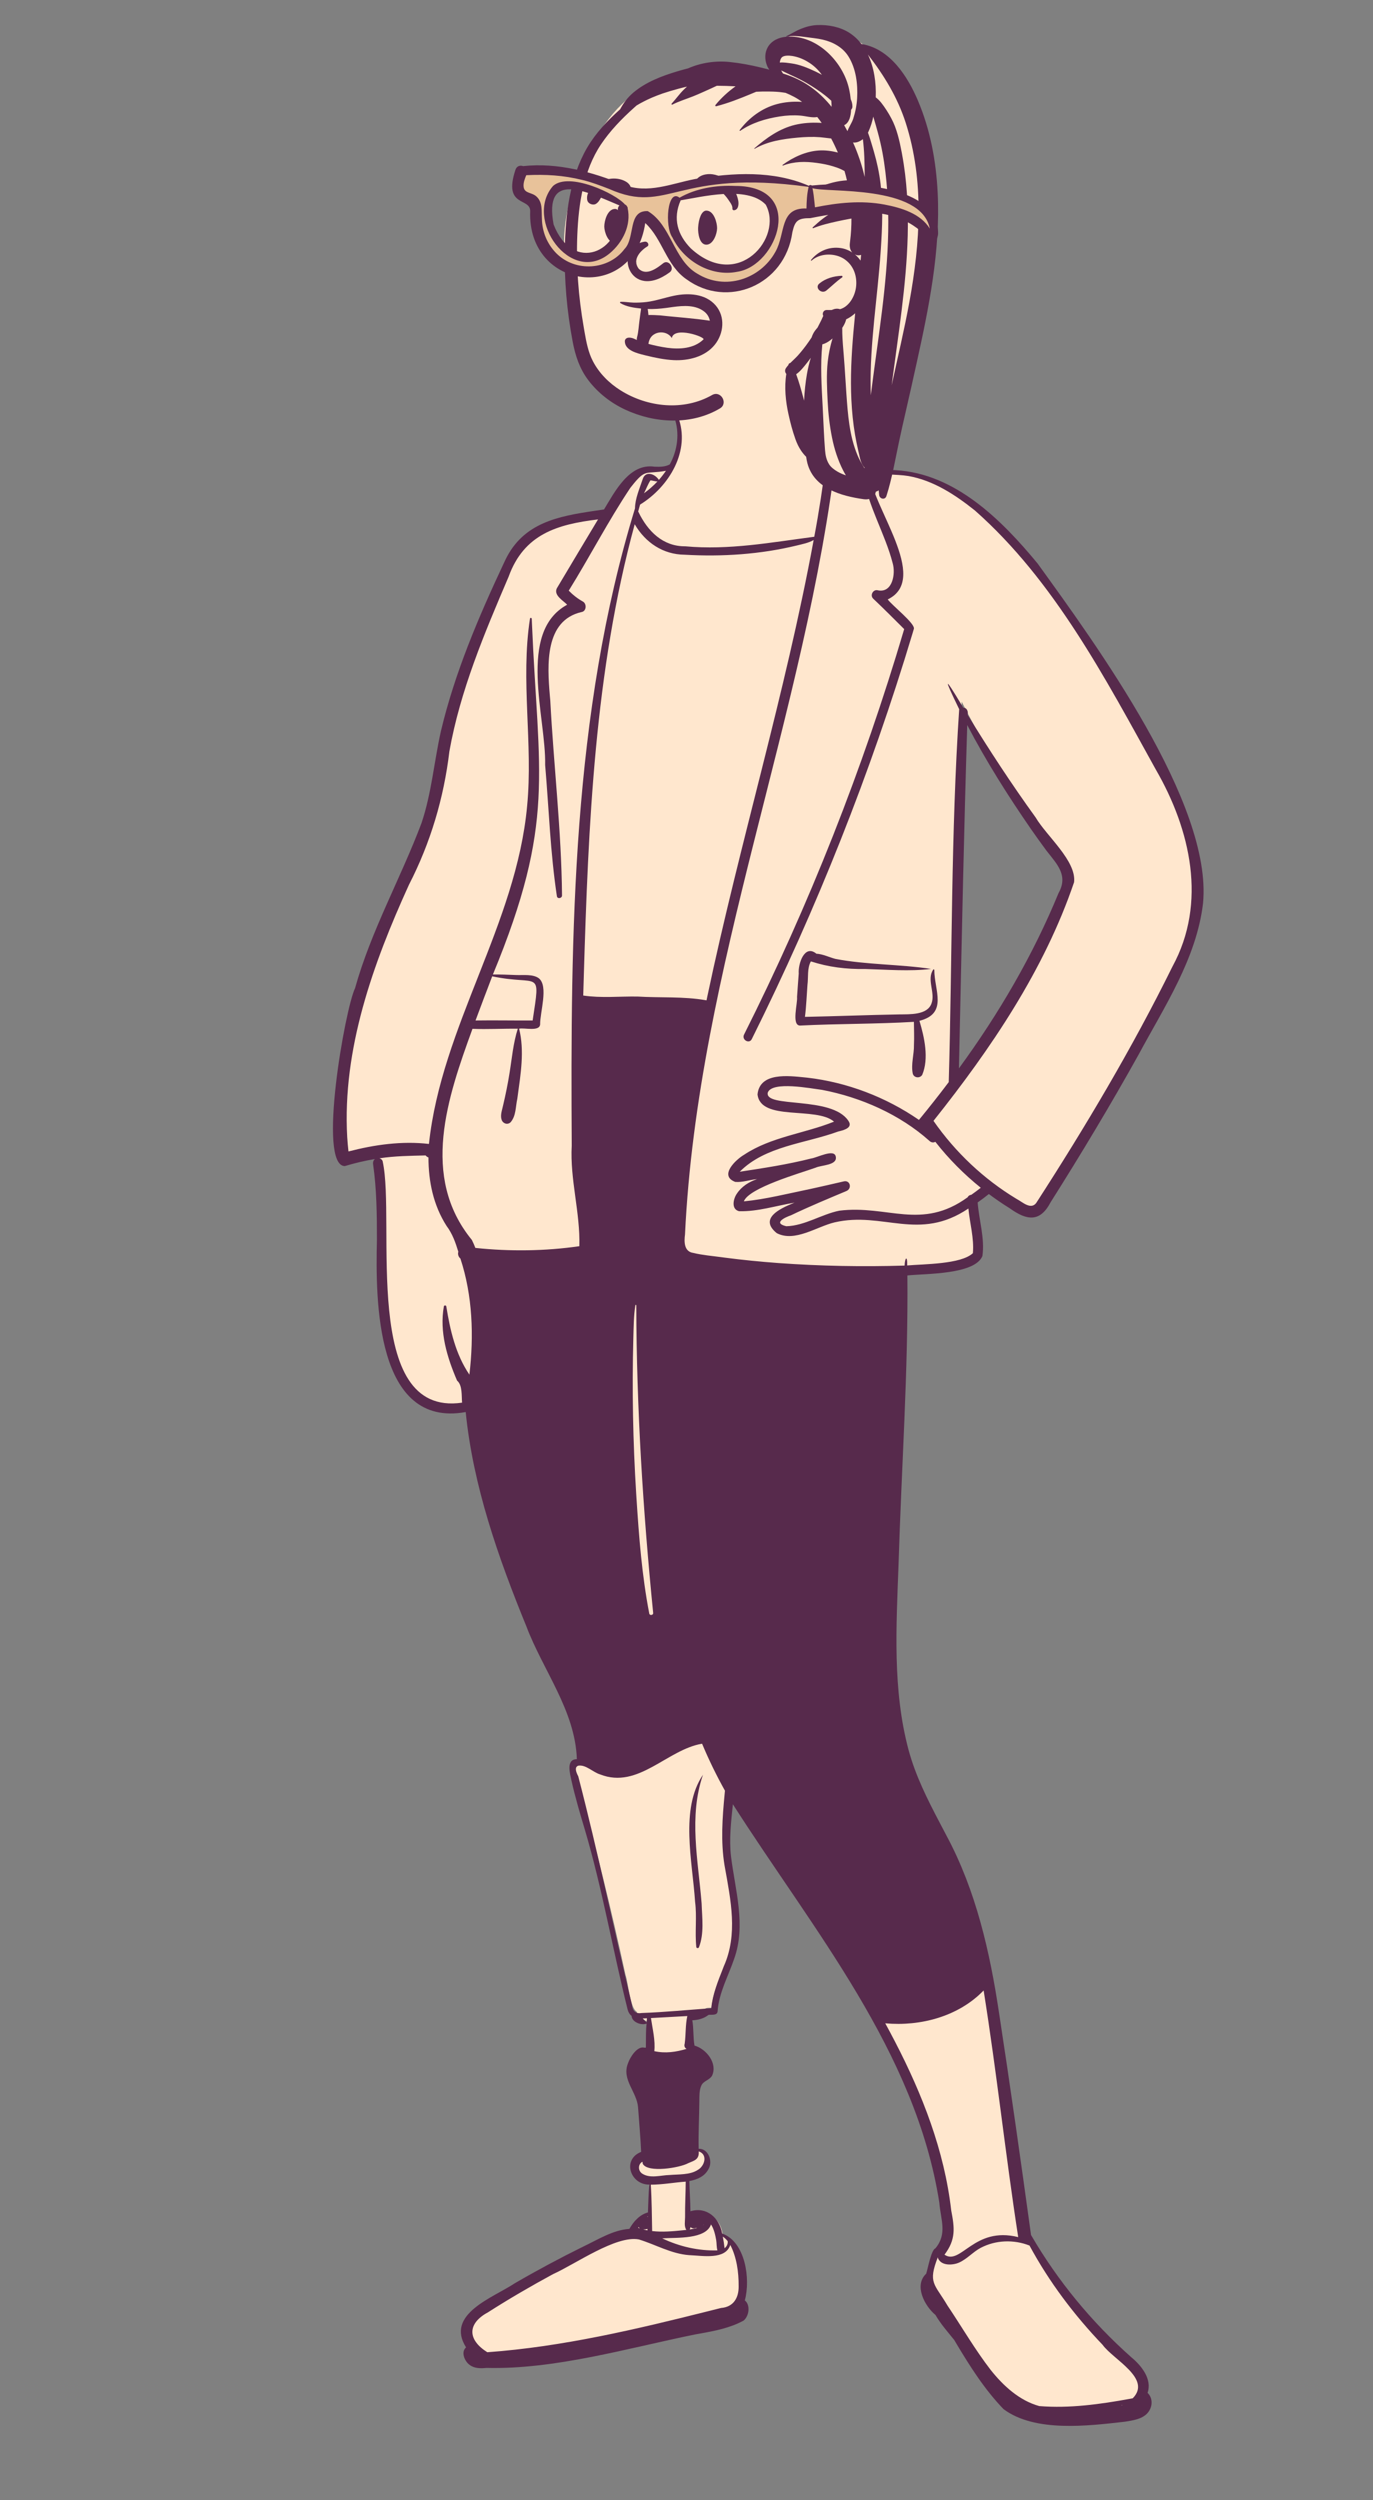 <svg xmlns="http://www.w3.org/2000/svg" xmlns:xlink="http://www.w3.org/1999/xlink" width="488" zoomAndPan="magnify" viewBox="0 0 366 666" height="888" preserveAspectRatio="xMidYMid meet" version="1.0"><rect x="0" y="0" width="366" height="666" fill="#808080" stroke="none"/><defs><clipPath id="b385b7ddb2"><path d="M 90 98.668 L 319 98.668 L 319 645 L 90 645 Z M 90 98.668 " clip-rule="nonzero"/></clipPath><clipPath id="5d7cda6128"><path d="M 150 6 L 250.074 6 L 250.074 133.289 L 150 133.289 Z M 150 6 " clip-rule="nonzero"/></clipPath><clipPath id="2d29c698c1"><path d="M 136.316 44 L 250.07 44 L 250.07 78 L 136.316 78 Z M 136.316 44 " clip-rule="nonzero"/></clipPath></defs><g clip-path="url(#b385b7ddb2)"><path fill="#ffe7ce" d="M 280.906 244.203 C 273.594 260.461 264.555 274.84 253.848 289.199 C 254.598 255.27 255.246 221.16 256.352 186.922 C 263.133 200.152 270.355 212.125 280 225.258 C 287.559 233.34 284.035 236.695 280.906 244.203 Z M 304.879 641.141 C 305.727 639.941 305.227 638.418 304.055 637.637 C 306.547 632.254 299.027 628.102 295.328 624.051 C 286.914 614.922 273.66 601.836 272.48 590.305 C 268.469 564.152 266.176 537.91 259.754 512.062 C 255.938 495.648 245.34 482.477 240.602 466.348 C 232.367 423.73 243.008 380.992 241.168 337.949 C 264.375 335.672 261.367 338.566 258.883 319.258 C 260.438 318.18 261.949 317.039 263.363 315.887 C 267.07 317.863 271.441 322.711 275.523 322.457 C 276.812 322.156 277.746 320.535 278.629 319.145 C 285.184 308.809 291.273 298.707 297.234 288.293 C 330.207 236.285 322.75 224.512 291.992 174.656 C 279.039 155.406 263.133 127.387 238.457 125.441 C 235.477 125.445 232.336 125.285 229.77 123.414 C 229.754 120.43 228.227 119.465 224.359 118.922 C 222.184 118.695 220.473 117.426 218.348 117.945 C 216.832 112.879 217.137 108.805 215.488 103.793 C 209.852 95.242 191.562 99.508 184.867 102.191 C 176.543 105.086 184.461 118.043 179.027 123.957 C 177.844 124.617 176.613 124.938 175.035 124.934 C 168.305 123.438 165.027 131.52 161.848 136.848 C 152.742 137.973 145.918 139.324 141.727 142.609 C 137.887 145.508 135.062 150.176 131.309 159.824 C 123.449 177.035 118.289 194.125 116.016 210.613 C 114.031 221.785 108.527 231.453 104.109 241.602 C 93.258 268.023 88.574 285.523 91.172 308.781 C 93.926 308.285 96.703 307.285 99.602 306.91 L 100.773 309.684 C 100.848 309.629 100.879 309.566 100.883 309.551 C 104.285 332.828 94.953 380.223 125.402 373.988 C 128.094 399.605 136.66 422.379 146.973 443.797 C 151.141 451.855 155.336 460.371 155.266 469.836 L 153.695 469.871 C 153.43 469.875 153.344 469.93 153.344 469.93 C 153.043 470.004 153.391 472.332 153.727 473.652 C 158.652 491.062 162.91 508.469 166.734 526.086 C 167.543 528.465 167.891 534.852 169.762 535.938 C 169.68 536.809 172.254 538.52 172.453 538.465 C 172.008 541.828 173.633 543.332 173.578 546.742 C 173.586 546.664 171.293 546.781 171.395 546.711 C 170.023 546.711 168.473 549.621 168.453 551.594 C 168.328 553.969 170.332 556.199 171.035 558.531 C 172.121 563.645 171.953 568.824 172.438 573.969 C 167.871 575.004 168.895 579.859 172.898 580.098 C 172.898 580.098 173.629 586.883 173.484 590.262 C 170.738 590.594 169.516 593.043 168.609 594.941 C 165.23 594.98 162.07 596.52 158.934 598.121 C 151.621 601.703 144.438 605.461 137.926 609.262 C 132.176 613.086 119.648 617.289 126.152 625.324 C 126.055 625.535 127.547 629.266 129.566 628.922 C 139.512 629.891 177.332 621.676 186.078 619.852 C 189.051 619.145 202.043 617.453 196.648 613.066 C 198.66 607.445 198.746 596.785 192.68 595.484 C 192.094 590.207 187.648 588.355 183.219 590.305 C 183.246 586.508 183.012 583.223 182.969 579.422 C 185.102 579.141 187.465 578.352 188.082 576.73 C 188.664 575.84 188.438 572.801 186.242 572.777 C 186.18 572.773 184.594 572.848 184.527 572.844 C 184.781 566.699 184.246 561.484 185.168 555.328 C 185.66 553.281 187.273 552.949 188.332 551.898 C 189.32 548.84 186.273 546.367 183.664 545.855 C 183 542.746 184.402 539.449 183.664 536.402 C 185.363 536.344 186.691 536.258 187.797 535.223 C 188.277 534.754 189.062 534.895 189.672 534.855 C 190.266 528.434 194.27 522.953 195.156 516.777 C 196.406 509.469 194.051 501.84 193.203 494.391 C 192.52 488.195 193.609 481.855 194.156 475.77 C 216.574 511.562 246.852 546.051 252.27 589.621 C 252.848 592.973 253.195 596.727 250.105 600.012 L 249.973 600.051 C 249.188 601.625 248.691 604.637 248.129 606.266 C 245.207 608.574 247.891 613.004 249.996 615 C 250.637 615.727 251.184 616.574 251.766 617.34 C 262.785 630.5 264.031 645.375 285.18 644.371 C 290.379 644.043 302.547 644.211 304.879 641.141 Z M 304.879 641.141 " fill-opacity="1" fill-rule="evenodd"/></g><path fill="#572a4c" d="M 216.359 106.125 C 214.574 104.906 217.117 115.426 217.121 116.43 L 217.168 116.648 C 217.609 118.793 218.395 121.281 220.199 122.652 C 219.367 129.461 218.332 136.25 217.059 142.988 C 205.695 144.469 194.254 146.609 182.699 145.531 C 176.668 145.582 172.66 141.492 170.195 136.395 L 170.121 136.242 L 170.629 134.418 C 178.355 129.672 184.215 120.055 180.73 110.977 C 180.504 110.387 179.562 110.625 179.77 111.242 C 181.23 115.34 180.617 119.957 178.539 123.719 C 177.242 124.41 175.859 124.363 174.469 124.32 C 167.762 123.34 163.906 130.957 161.02 135.707 L 158.492 136.082 C 148.824 137.52 139.5 139.219 134.723 149.133 L 134.285 150.062 C 127.531 164.449 121.219 179.25 117.539 194.75 C 115.707 202.91 115.047 211.32 112.355 219.281 C 106.777 234.059 98.914 247.945 94.648 263.242 C 92.004 268.648 84.57 310.496 91.902 310.633 C 94.543 309.844 97.234 309.203 99.953 308.746 C 99.535 309.066 99.383 309.609 99.461 310.168 C 100.41 316.828 100.48 323.574 100.477 330.289 C 100.09 346.414 100.145 380.492 124.145 376.156 C 126.109 395.871 132.828 414.945 140.297 433.199 C 144.734 444.965 153.344 455.695 153.773 468.621 C 150.801 468.664 151.953 472.449 152.32 474.273 C 153.32 478.742 154.621 483.141 155.938 487.52 C 160.578 503.238 163.348 519.48 167.32 535.375 C 167.535 536.141 167.898 536.664 168.359 537.012 C 168.438 538.668 170.934 539.617 172.348 539.066 C 172.148 541.066 172.203 543.094 172.176 545.102 L 172.168 545.477 L 171.738 545.473 C 169.852 544.988 167.949 548.039 167.418 549.605 C 165.629 553.988 169.777 557.203 170.086 561.375 C 170.363 565.34 170.738 569.27 170.91 573.242 C 165.742 575.262 168.027 582.023 173.09 581.953 C 172.855 584.422 172.824 586.902 172.719 589.375 C 170.516 589.949 168.863 591.809 167.781 593.746 C 163.332 594.051 159.266 596.684 155.301 598.551 C 149.168 601.578 143.133 604.812 137.215 608.246 C 131.453 612.086 118.633 616.441 124.238 625.32 C 122.828 626.535 123.812 628.918 125.098 629.914 L 125.141 629.949 C 126.418 630.949 128.109 630.949 129.68 630.785 C 147.922 631.242 167.145 625.574 185.285 621.871 L 186.652 621.629 C 190.625 620.918 194.688 620.121 198.219 618.18 C 199.711 616.965 200.074 614 198.547 612.801 C 200.113 607.133 198.703 597.18 192.504 594.988 C 191.77 590.785 188.371 587.77 184.051 589.051 C 184.031 586.359 183.812 583.699 183.762 581.008 C 185.906 580.605 187.883 579.773 188.914 577.734 C 190.051 575.707 188.82 572.305 186.238 572.414 C 186.148 568.223 186.387 564.102 186.422 559.914 L 186.426 559.66 C 186.438 558.305 186.383 556.812 186.957 555.566 C 187.547 554.281 189.117 554.152 189.816 552.938 C 191.344 549.66 188.285 545.809 185.133 544.926 C 184.738 542.73 184.941 540.406 184.547 538.188 C 186.223 538.09 187.656 537.699 188.871 536.746 C 189.711 536.617 191.195 536.992 191.293 535.785 C 191.633 530.852 194.121 526.461 195.688 521.859 C 198.922 512.91 195.984 503.566 194.863 494.516 C 194.332 489.902 194.891 485.266 195.363 480.637 C 216.699 514.078 244.07 546.414 250.395 586.754 C 250.746 591.293 252.598 595.031 249.344 598.949 C 248.25 599.266 247.316 604.398 246.895 605.691 C 243.562 608.781 246.469 614.289 249.367 616.68 C 250.758 619.078 252.617 621.18 254.355 623.328 L 254.914 624.27 C 258.598 630.434 262.527 636.613 267.523 641.777 C 275.918 648.008 290.004 646.234 299.891 645.113 L 300.77 644.973 C 302.828 644.629 305.109 644.125 306.293 642.289 C 307.324 640.699 307.188 638.637 305.906 637.441 C 307.176 633.781 304.281 630.184 301.562 627.938 C 291.012 618.578 281.918 607.574 274.84 595.375 C 272.125 575.652 269.336 555.93 266.32 536.25 C 263.883 519.965 260.172 503.664 252.34 489.051 L 250.418 485.398 C 247.172 479.211 244.059 473.035 242.207 466.211 C 237.895 450.137 238.926 433.309 239.523 416.852 C 240.293 391.164 242.121 365.473 241.883 339.766 C 246.715 339.258 259.816 339.57 261.879 334.602 C 262.555 329.867 260.969 325.051 260.613 320.32 C 261.633 319.602 262.629 318.855 263.598 318.078 C 265.395 319.422 267.25 320.688 269.152 321.867 C 273.711 325.148 277.234 325.676 280.055 320.277 C 288.215 307.371 296.09 294.273 303.52 280.93 C 310.406 268.129 318.949 255.352 320.695 240.613 C 323.238 214.09 292.141 171.637 276.57 150.082 C 267.004 138.5 254.625 126.16 238.816 125.254 L 238.336 125.23 C 236.215 125.125 233.133 125.355 231.367 123.922 C 231.031 119.133 226.121 119.156 222.473 118.363 C 221.715 117.789 220.566 117.652 219.602 117.699 C 218.289 113.934 217.992 109.77 216.359 106.125 Z M 261.438 598.793 C 265.445 596.707 270.223 596.539 274.434 598.191 C 279.66 607.879 286.348 616.723 293.945 624.664 C 296.723 628.539 307.141 633.648 301.945 638.883 L 301.242 639.012 C 293.262 640.465 285.16 641.609 277.031 640.953 C 271.719 639.484 267.434 635.543 264.055 631.289 C 259.859 625.844 256.395 619.859 252.559 614.156 C 249.113 608.316 247.297 608.238 250 601.297 C 250.004 601.434 250.035 601.57 250.105 601.711 C 251.059 603.637 253.988 603.457 255.641 602.734 C 257.793 601.785 259.359 599.891 261.438 598.793 Z M 299.277 640.68 L 299.156 640.734 L 299.031 640.789 L 298.852 640.793 Z M 147.43 605.801 C 153.371 603.141 164.254 595.391 170.324 596.57 C 174.805 597.941 178.938 600.395 183.715 600.75 L 183.918 600.758 C 187.328 600.902 193.391 602.043 194.672 598.027 C 196.367 601.273 196.926 605.289 196.898 608.961 C 196.969 612.086 195.539 614.562 192.219 614.816 L 189.141 615.59 C 169.652 620.484 149.984 625.16 129.898 626.609 C 124.629 623.312 124.5 618.98 130.09 615.973 C 135.734 612.363 141.543 608.996 147.43 605.801 Z M 262.207 530.238 C 265.699 552.098 268.043 574.078 271.422 595.945 C 259.625 592.992 256.16 603.578 251.77 600.625 C 254.84 596.578 254.473 593.531 253.562 588.82 C 251.762 572.961 245.859 557.871 238.539 543.789 C 237.707 542.18 236.852 540.582 235.984 538.988 C 245.395 539.848 255.52 537.16 262.207 530.238 Z M 189.535 592.566 C 190.34 593.82 190.664 595.332 190.922 596.785 C 191.055 597.535 190.98 598.641 191.246 599.48 C 186.184 599.633 181.094 598.453 176.531 596.277 L 176.754 596.262 C 180.473 596.035 188.156 596.559 189.535 592.566 Z M 192.68 595.801 C 193.172 596.148 193.598 596.555 193.969 597.008 C 194.09 597.703 193.73 598.465 193.145 598.902 C 193.027 597.879 192.883 596.816 192.68 595.801 Z M 182.793 581.164 C 182.777 584.332 182.586 587.445 182.621 590.605 C 182.625 591.703 182.301 593.086 182.969 594.02 L 181.906 594.133 C 179.234 594.41 176.512 594.641 173.844 594.336 C 173.758 590.223 173.754 586.086 173.484 581.977 C 176.773 581.953 179.555 581.402 182.793 581.164 Z M 172.598 593.762 C 172.602 593.891 172.605 594.023 172.598 594.148 C 172.215 594.078 171.832 593.988 171.457 593.891 C 171.766 593.859 172.082 593.91 172.387 593.805 C 172.457 593.793 172.531 593.785 172.598 593.762 Z M 184.09 593.27 C 184.43 593.652 185.086 593.723 185.5 593.469 C 185.586 593.484 185.672 593.496 185.758 593.5 C 185.781 593.5 185.809 593.5 185.832 593.5 L 185.547 593.574 C 184.941 593.723 184.477 593.816 183.859 593.906 C 183.965 593.707 184.039 593.496 184.09 593.27 Z M 170.242 593.254 C 170.32 593.398 170.426 593.52 170.555 593.621 L 170.258 593.52 C 170.207 593.5 170.16 593.484 170.109 593.465 C 170.148 593.395 170.195 593.324 170.242 593.254 Z M 187.691 592.387 C 187.633 592.516 187.508 592.715 187.367 592.824 C 187.492 592.691 187.605 592.547 187.691 592.387 Z M 172.68 590.352 C 172.68 590.426 172.676 590.5 172.672 590.578 C 172.633 590.535 172.582 590.496 172.527 590.469 C 172.578 590.43 172.633 590.391 172.68 590.352 Z M 186.254 573.109 C 188.734 573.914 187.867 577.031 185.988 578.055 C 183.945 579.402 180.859 579.191 178.516 579.395 C 176.113 579.445 173.336 580.422 171.176 579.02 C 170.047 578.258 170.039 576.531 171.23 575.867 C 171.254 575.918 171.277 575.969 171.301 576.023 C 171.285 576.145 171.297 576.281 171.352 576.441 C 172.711 578.895 181.254 577.477 183.422 576.262 L 183.59 576.191 C 185.055 575.566 186.43 575.277 186.254 573.109 Z M 183.219 537.055 C 182.68 539.465 182.859 541.977 182.52 544.395 C 182.305 545.094 182.578 545.559 183.016 545.801 C 180.195 546.641 177.355 547.062 174.418 546.406 C 174.734 543.578 173.934 540.43 173.527 537.586 Z M 172.453 537.648 C 172.406 538.008 172.414 538.402 172.371 538.777 C 172.367 538.77 172.359 538.758 172.355 538.754 L 172.34 538.742 C 171.988 538.434 171.664 538.039 171.324 537.695 C 171.699 537.691 172.078 537.668 172.453 537.648 Z M 187.152 464.508 C 188.949 468.793 190.977 472.961 193.25 477.02 L 193.16 477.98 C 192.559 484.266 192.105 490.555 193.125 496.828 L 193.219 497.363 C 194.789 506.152 196.75 515.305 192.938 523.812 L 192.766 524.258 C 191.402 527.75 189.969 531.215 189.602 534.965 C 183.41 535.41 177.195 536.027 170.996 536.246 C 169.391 536.52 168.613 535.602 168.469 534.094 C 163.633 513.801 159.387 493.371 154.145 473.18 L 154.09 473.078 C 153.523 471.988 153.098 470.738 154.152 470.359 C 156.145 470.008 158.098 472.141 159.988 472.688 C 170.145 476.695 177.836 466.047 187.152 464.508 Z M 187.395 472.773 C 181.227 481.906 184.582 495.777 185.289 506.625 C 185.812 510.621 185.199 514.711 185.617 518.688 C 185.676 518.996 186.164 519.055 186.301 518.773 C 187.754 515.113 187.156 510.906 187.031 507.055 C 186.121 495.664 183.555 483.906 187.395 472.773 Z M 169.367 347.691 C 169.391 347.543 169.598 347.598 169.613 347.727 C 169.68 375.121 171.398 402.434 174.117 429.691 C 174.156 430.281 173.188 430.422 173.074 429.832 C 171.117 419.711 170.328 409.395 169.668 399.113 L 169.594 397.949 C 168.73 384.141 168.457 370.293 168.828 356.461 C 168.91 353.559 168.922 350.57 169.367 347.691 Z M 113.449 307.793 C 113.688 308.078 113.949 308.246 114.215 308.332 C 114.215 314.734 115.504 321.035 119.043 326.578 C 120.594 328.637 121.43 331.008 122.176 333.449 C 121.961 334.113 122.23 334.875 122.73 335.258 C 126 345.207 126.336 355.855 125.129 366.191 C 121.453 360.793 119.992 354.348 118.965 347.996 C 118.91 347.676 118.383 347.68 118.324 347.996 C 117.105 354.789 119.172 361.57 121.84 367.777 C 123.324 369.031 123.008 371.875 123.176 373.652 C 96.074 377.602 105.5 325.504 102.027 309.457 C 101.965 309.016 101.59 308.695 101.164 308.559 C 105.23 307.941 109.348 307.891 113.449 307.793 Z M 223.109 119.512 L 223.578 119.629 C 228.523 120.863 229.832 120.895 230.148 126.715 C 231.379 134.926 235.922 142.098 237.965 150.039 C 238.781 152.848 237.922 158.016 234.043 157.262 C 232.789 156.875 231.812 158.566 232.762 159.469 C 235.566 162.121 238.289 164.863 241.031 167.586 C 230.031 204.758 215.738 240.969 198.336 275.609 C 197.645 276.98 199.715 278.191 200.398 276.816 C 217.707 242.062 232.094 205.867 243.266 168.684 L 243.602 167.555 C 244.094 166.188 237.789 161.281 236.641 159.68 C 248.141 154.137 232.125 134.715 231.656 125.383 C 234.988 126.688 238.68 126.242 242.156 126.809 C 248.836 127.977 254.699 131.848 259.914 136.016 C 281.082 154.734 294.613 180.648 308.145 205.074 C 317.363 221.016 321.805 240.496 312.555 257.449 C 301.824 279.184 289.371 300.133 276.215 320.473 C 274.766 322.355 272.543 320.191 271.02 319.398 C 262.27 314.133 254.676 306.969 248.84 298.586 C 264.145 279.375 278.387 258.379 286.32 235 C 286.957 229.312 278.992 222.727 276.086 217.785 C 269.672 208.922 263.676 199.758 257.953 190.438 C 258.133 189.516 257.754 188.508 256.777 188.531 L 256.211 187.586 C 251.84 180.312 251.352 180.031 255.691 188.93 C 253.492 221.762 253.855 255.223 252.906 288.262 C 250.328 291.676 247.68 295.031 244.965 298.332 C 236.168 292.262 225.816 288.301 215.184 287.078 L 214.641 287.023 C 210.141 286.562 202.531 285.602 201.934 291.531 C 202.734 298.793 217.543 294.672 222.332 298.793 C 214.523 301.941 205.57 302.832 198.398 307.586 C 196.098 308.926 191.59 313.211 195.996 314.848 C 197.918 315.016 199.902 314.262 201.824 314.102 C 199.66 314.828 197.672 316.066 196.406 318.004 C 195.496 319.332 194.832 322.086 197.008 322.656 C 201.973 322.789 206.918 321.18 211.809 320.367 L 211.375 320.543 C 207.809 322.008 202.27 324.629 207.07 328.504 C 211.879 330.992 217.695 326.754 222.484 325.625 C 235.387 322.625 244.918 330.852 258.145 321.938 C 258.516 325.863 259.703 329.902 259.336 333.836 C 256.156 336.812 246.258 336.715 241.828 337.105 L 241.832 336.957 C 241.898 334.543 241.254 334.789 241.133 337.137 C 229.922 337.48 218.684 337.27 207.496 336.465 C 202.695 336.109 197.902 335.633 193.129 335.012 L 192.234 334.891 C 189.781 334.562 187.215 334.348 184.809 333.762 C 182.344 333.43 182.34 330.797 182.602 328.863 C 185.984 257.379 214.988 190.16 223.109 119.512 Z M 177.52 125.414 C 176.949 126.262 176.32 127.07 175.637 127.836 C 174.582 126.207 172.023 125.285 171.297 127.715 C 170.477 130.215 169.305 132.781 169.27 135.43 C 152.508 190.18 152.082 248.398 152.406 305.188 C 151.906 314.195 154.695 323.012 154.438 331.973 C 145.254 333.293 135.938 333.406 126.715 332.43 C 126.445 331.711 126.137 331.004 125.789 330.312 C 111.984 313.457 119.301 292.332 125.949 274.07 C 129.969 274.238 134.012 273.988 138.031 274.035 C 136.789 277.887 136.469 281.965 135.809 285.949 C 135.359 288.789 134.785 291.605 134.121 294.406 L 133.945 295.148 C 133.695 296.18 133.367 297.293 133.727 298.316 C 134.082 299.328 135.309 299.734 136.117 298.949 C 137.582 297.277 137.426 294.789 137.898 292.711 L 137.988 292.059 C 138.793 286.113 139.852 279.93 138.379 274.035 C 139.824 273.719 143.777 274.867 143.984 272.918 C 143.922 269.707 146.25 262.738 143.66 260.621 C 142.117 259.441 139.465 259.816 137.656 259.742 C 135.57 259.656 133.48 259.578 131.395 259.594 C 148.168 218.988 143.504 206.484 141.801 166.07 L 141.75 164.836 C 141.754 164.574 141.328 164.508 141.281 164.773 C 138.715 181.328 142.133 198.09 140.516 214.695 C 137.637 246.246 117.684 273.336 114.344 304.734 C 107.148 303.902 99.871 304.926 92.895 306.738 C 92.746 305.461 92.633 304.18 92.555 302.898 C 91.234 279.465 99.441 256.699 109.02 235.68 C 114.758 224.52 118.309 212.613 119.793 200.16 C 122.676 183.941 129.148 168.664 135.594 153.598 C 139.672 142.332 148.488 139.676 159.418 138.367 C 155.73 144.488 152.066 150.625 148.41 156.762 C 147.594 158.617 150.094 159.949 151.188 161.09 C 137.762 168.43 145.598 191.074 145.32 203.773 C 146.32 215.43 146.695 227.168 148.453 238.746 C 148.582 239.551 149.809 239.316 149.82 238.562 C 149.66 221.207 147.594 203.922 146.688 186.594 L 146.574 185.332 C 145.867 177.129 145.18 165.297 155.023 163.043 C 156.352 162.828 156.453 160.848 155.387 160.254 C 153.969 159.461 152.723 158.492 151.609 157.344 C 157.227 148.305 162.125 138.789 168.035 129.949 L 168.285 129.637 C 172.23 124.633 171.953 126.441 177.52 125.414 Z M 204.652 291.094 C 205.746 287.891 216.277 289.977 219.094 290.324 C 229.473 292.289 239.914 296.891 247.816 303.973 C 248.305 304.41 248.883 304.402 249.336 304.168 C 252.879 308.695 256.961 312.801 261.445 316.41 C 260.625 317.055 259.781 317.684 258.914 318.285 C 258.5 318.328 258.125 318.543 257.957 318.93 C 245.625 327.883 236.547 320.898 223.734 322.516 C 218.949 323.48 214.547 326.527 209.617 326.656 C 205.996 325.828 209.184 324.316 210.875 323.73 C 215.719 321.41 220.684 319.355 225.637 317.273 C 227.172 316.625 226.645 314.301 224.93 314.707 C 221.922 315.414 218.91 316.094 215.895 316.754 C 210.094 317.941 204.152 319.461 198.289 320.035 C 199.594 316.41 213.422 312.488 217.438 311.051 C 218.957 310.328 223.289 310.469 222.793 308.105 C 222.395 305.918 217.785 308.426 216.25 308.605 C 209.977 310.195 203.578 311.168 197.188 312.137 C 204.051 305.238 214.691 304.641 223.457 301.414 L 223.746 301.348 C 225.281 300.98 227.336 300.305 226.164 298.59 L 226.125 298.531 C 221.617 291.879 203.902 295.25 204.652 291.094 Z M 217.621 254.059 C 214.43 251.422 212.711 256.828 212.918 259.336 C 212.766 261.418 212.602 263.5 212.469 265.582 C 212.668 267.211 210.934 273.148 213.25 273.199 C 223.379 272.691 233.492 272.812 243.621 272.207 C 243.637 274.254 243.734 276.297 243.633 278.348 C 243.688 280.91 242.797 283.473 243.316 286.004 C 243.633 287.168 245.215 287.324 245.832 286.332 C 247.684 281.969 246.41 276.344 245.098 271.934 C 252.754 269.984 249.062 263.812 249.062 258.418 C 249.074 258.277 248.934 258.203 248.816 258.23 C 246.918 260.883 249.391 264.426 248.309 267.312 C 247.188 270.469 242.434 270.176 239.746 270.23 L 239.664 270.23 C 231.301 270.375 222.941 270.723 214.574 270.883 C 214.934 268.062 215.031 265.172 215.246 262.352 C 215.516 260.324 215.125 257.922 216.156 256.105 C 220.805 257.617 225.648 258.223 230.539 258.129 C 236.367 258.285 242.496 258.812 248.195 258.113 C 240.023 256.852 231 257.035 222.672 255.434 C 221.02 255.004 219.328 254.133 217.621 254.059 Z M 257.836 193.148 C 262.875 202.781 268.668 211.949 274.84 220.875 C 276.164 222.781 277.52 224.664 278.898 226.531 L 279.156 226.859 C 281.91 230.363 284.773 233.273 282.168 237.926 C 275.344 254.527 266.207 270.121 255.625 284.594 L 255.805 276.277 C 256.406 248.566 256.973 220.852 257.836 193.148 Z M 131.207 260.082 C 143.859 262.742 144.102 257.762 141.988 271.844 C 136.914 271.879 131.84 271.762 126.762 271.844 C 128.215 267.914 129.719 263.996 131.207 260.082 Z M 169.195 139.656 C 172.047 144.57 176.789 147.723 182.496 147.77 C 192.516 148.344 202.664 147.684 212.426 145.309 C 213.859 144.945 215.574 144.637 216.898 143.852 C 209.371 184.711 197.188 224.52 188.617 265.148 L 188.336 266.488 L 188.102 266.441 C 182.27 265.406 175.922 265.836 169.926 265.469 C 165.113 265.398 160.25 265.914 155.473 265.199 L 155.621 260.148 C 156.824 219.727 158.508 178.824 169.195 139.656 Z M 173.379 127.977 C 173.91 127.969 174.723 128.285 175.262 128.246 C 174.16 129.426 172.941 130.488 171.66 131.41 C 172.246 130.312 172.707 128.992 173.379 127.977 Z M 173.379 127.977 " fill-opacity="1" fill-rule="evenodd"/><path fill="#ffe7ce" d="M 150.676 69.828 C 149.324 60.051 152.215 50.617 155.965 41.684 C 156.168 41.141 156.496 40.668 156.914 40.332 C 167.492 19.02 183.031 17.09 204.707 18.555 C 205.348 18.543 205.387 18.555 205.875 18.336 C 205.953 9.676 215.844 5.09 223.371 7.945 C 256.746 23.457 246.25 67.121 239.609 95.629 C 237.238 106.664 234.871 117.699 232.5 128.734 C 232.418 129.105 232.25 129.422 232.027 129.691 C 232.371 129.82 232.719 129.945 233.055 130.059 C 233.828 130.32 233.52 131.473 232.719 131.285 C 231.93 131.102 231.172 130.859 230.422 130.59 C 229.254 130.844 228.273 130.082 227.355 129.473 C 216.609 125.223 212.098 111.254 209.34 100.965 C 198.133 108.875 180.227 114.797 167.414 107.684 C 155.406 100.453 151.082 85.371 151.934 72.059 C 151.059 71.656 150.703 70.777 150.684 69.859 L 150.676 69.859 C 150.676 69.848 150.676 69.84 150.676 69.828 Z M 150.676 69.828 " fill-opacity="1" fill-rule="evenodd"/><g clip-path="url(#5d7cda6128)"><path fill="#572a4c" d="M 226.449 8.762 C 223.973 7.156 220.789 6.559 217.871 6.676 C 216.316 6.738 214.859 7.125 213.426 7.711 C 212.094 8.25 210.922 9.027 209.629 9.617 C 209.547 9.652 209.609 9.766 209.684 9.75 C 211.215 9.441 213.016 9.625 214.574 9.848 L 214.727 9.871 C 216.258 10.094 217.812 10.207 219.32 10.559 C 222.094 11.207 224.676 12.621 226.199 15.082 C 228.188 18.293 228.699 22.449 228.484 26.156 C 228.379 28.027 228.008 29.875 227.434 31.66 C 227.086 32.734 226.285 33.812 225.91 34.938 C 225.625 34.406 225.332 33.879 225.023 33.355 C 226.414 32.703 226.805 30.883 226.875 29.238 C 227.09 29.031 227.227 28.734 227.234 28.457 C 227.246 27.719 227.07 27.051 226.777 26.438 C 226.605 24.703 226.25 22.977 225.633 21.352 C 223.215 14.973 216.84 9.227 209.609 9.793 C 207.621 9.949 205.688 10.793 204.66 12.586 C 203.836 14.027 203.828 15.766 204.398 17.297 C 204.566 17.754 204.789 18.164 205.047 18.539 C 204.266 18.34 203.48 18.148 202.699 17.961 C 199.988 17.309 197.266 16.797 194.488 16.512 C 190.711 16.125 186.852 16.711 183.391 18.219 C 182.438 18.461 181.492 18.727 180.555 19.004 C 176.418 20.238 172.176 21.848 168.836 24.664 C 167.301 25.957 166.199 27.465 165.309 29.117 C 161.965 32.098 158.77 35.477 156.512 39.344 C 151.863 47.305 150.75 57.156 150.559 66.211 C 150.383 74.527 151.117 82.93 152.676 91.102 C 153.383 94.812 154.527 98.258 156.84 101.301 C 159.418 104.688 162.852 107.355 166.711 109.145 C 174.562 112.789 184.277 113.32 191.91 108.805 C 194.207 107.445 192.141 103.906 189.82 105.23 C 182.285 109.527 172.672 108.547 165.422 103.988 C 162.359 102.062 159.719 99.43 158.043 96.207 C 156.82 93.852 156.293 91.148 155.84 88.52 L 155.598 87.113 C 154.191 79.027 153.559 70.734 153.895 62.531 C 154.23 54.348 155.531 45.484 160.164 38.527 C 162.609 34.859 165.727 31.645 169 28.715 C 169.23 28.508 169.461 28.301 169.691 28.098 C 170.973 27.328 172.301 26.656 173.605 26.086 L 173.883 25.965 C 174.633 25.645 175.684 25.23 176.656 24.898 C 178.051 24.43 179.465 24.008 180.887 23.629 C 181.629 23.43 182.379 23.25 183.129 23.074 C 182.867 23.316 182.605 23.559 182.352 23.805 C 181.141 24.98 180.184 26.379 179.035 27.613 C 178.906 27.75 179.066 27.953 179.234 27.867 C 180.977 26.973 182.914 26.395 184.734 25.668 C 186.457 24.984 188.133 24.195 189.824 23.438 C 190.246 23.246 190.668 23.043 191.09 22.844 C 192.754 22.859 194.418 22.898 196.078 22.996 C 194.07 24.422 192.238 26.113 190.719 27.965 C 190.594 28.117 190.707 28.359 190.918 28.305 C 194.098 27.492 197.121 26.297 200.141 25.043 L 201.586 24.441 C 202.648 24.387 203.711 24.363 204.777 24.379 L 205.293 24.387 C 206.41 24.406 207.523 24.453 208.633 24.621 C 208.895 24.66 209.152 24.699 209.41 24.734 C 210.969 25.371 212.465 26.137 213.816 27.148 L 213.465 27.125 C 211.332 27.004 209.156 27.188 207.09 27.738 C 203.078 28.809 199.652 31.387 197.16 34.676 C 197.086 34.773 197.23 34.91 197.328 34.844 C 200.465 32.695 204.102 31.613 207.824 31.027 C 209.625 30.742 211.48 30.645 213.301 30.789 C 214.805 30.906 216.363 31.434 217.859 31.176 C 218.266 31.688 218.66 32.211 219.035 32.746 C 218.84 32.73 218.641 32.719 218.438 32.711 C 216.289 32.609 214.098 32.75 211.996 33.242 C 207.801 34.234 204.297 36.75 201.09 39.516 C 201.027 39.57 201.109 39.668 201.18 39.629 C 204.656 37.621 208.695 37.023 212.637 36.66 C 214.621 36.477 216.625 36.395 218.613 36.555 C 219.523 36.625 220.426 36.777 221.336 36.867 C 221.406 36.875 221.484 36.879 221.559 36.883 C 222.219 38.125 222.816 39.387 223.352 40.645 C 221.711 40.207 219.938 39.973 218.242 40.09 C 214.793 40.32 211.379 41.898 208.625 43.922 C 208.539 43.984 208.59 44.152 208.707 44.109 C 211.699 42.977 214.668 42.969 217.793 43.406 C 219.258 43.609 220.707 43.887 222.121 44.324 C 222.832 44.543 223.535 44.781 224.211 45.094 C 224.52 45.238 224.816 45.402 225.121 45.562 C 225.359 46.379 225.578 47.207 225.77 48.039 C 220.664 48.328 215.852 50.738 211.664 53.504 C 211.562 53.57 211.625 53.758 211.754 53.711 C 214.25 52.77 216.973 52.332 219.621 52.078 C 221.941 51.855 224.215 51.977 226.52 52.043 C 226.645 52.918 226.742 53.797 226.816 54.676 C 226.445 54.781 226.082 54.891 225.734 54.996 C 224.582 55.344 223.434 55.809 222.363 56.348 C 220.184 57.441 218.414 58.922 216.641 60.57 C 216.547 60.656 216.645 60.844 216.77 60.793 C 218.832 59.957 221.086 59.422 223.258 58.949 C 224.379 58.707 225.504 58.48 226.637 58.273 C 226.746 58.254 226.855 58.238 226.969 58.219 C 226.98 60.227 226.863 62.234 226.613 64.227 L 226.566 64.598 C 226.43 65.605 226.543 66.582 227.207 67.277 C 226.285 66.664 225.23 66.238 224.059 66.074 C 220.98 65.645 218.125 66.879 216.188 69.258 C 216.098 69.371 216.234 69.516 216.348 69.418 C 218.227 67.742 221.129 67.449 223.465 68.234 C 225.629 68.965 227.254 70.707 227.906 72.887 C 228.598 75.203 228.281 77.762 227.02 79.828 C 226.391 80.855 225.48 81.777 224.344 82.227 C 224.203 82.285 224.059 82.332 223.914 82.371 C 223.227 82.121 222.488 82.234 221.781 82.551 L 221.691 82.594 C 221.242 82.594 220.793 82.578 220.355 82.582 C 219.508 82.59 219.102 83.492 219.457 84.16 C 219.254 84.531 219.105 84.945 218.93 85.309 C 218.609 85.961 218.273 86.613 217.938 87.258 C 217.461 87.805 217.004 88.371 216.695 89.031 C 216.566 89.301 216.449 89.598 216.355 89.891 C 216.09 90.289 215.82 90.684 215.547 91.078 C 214.652 92.355 213.715 93.562 212.672 94.719 C 212.047 95.414 211.324 96.035 210.664 96.703 C 210.461 96.727 210.266 96.863 210.203 97.062 L 210.148 97.25 C 209.934 97.492 209.73 97.738 209.547 98.004 C 209.137 98.59 209.25 99.184 209.609 99.613 C 209.039 103.156 209.426 106.93 210.188 110.367 C 210.68 112.59 211.254 114.809 212.023 116.953 C 212.414 118.043 212.891 119.09 213.543 120.047 C 213.902 120.57 214.371 121.18 214.898 121.68 C 214.977 122.262 215.082 122.836 215.23 123.402 C 216.988 130.094 224.195 132.129 230.23 132.984 C 231.395 133.148 232.547 132.867 233.18 131.781 C 233.328 131.531 233.426 131.262 233.48 130.984 C 233.742 130.914 233.996 130.793 234.223 130.613 C 234.258 131.035 234.305 131.453 234.359 131.879 C 234.496 132.941 235.934 133.262 236.293 132.141 C 237.809 127.41 238.633 122.418 239.676 117.555 C 240.711 112.703 241.871 107.875 242.945 103.031 L 244.301 96.914 C 247.617 81.941 250.719 66.777 249.957 51.375 C 249.543 42.969 248 34.586 244.699 26.816 C 241.949 20.344 237.305 13.074 229.809 11.75 C 229.758 11.742 229.711 11.746 229.668 11.758 C 228.777 10.602 227.715 9.582 226.449 8.762 Z M 221.926 90.156 C 221.32 92.164 220.887 94.219 220.652 96.316 C 220.262 99.816 220.457 103.398 220.625 106.906 C 220.781 110.125 221.152 113.375 221.785 116.539 C 222.391 119.578 223.344 122.555 224.754 125.32 C 224.984 125.766 225.23 126.203 225.488 126.629 C 224.707 126.367 224 126.066 223.266 125.645 C 222.34 125.117 221.496 124.434 221.031 123.715 C 220.289 122.559 220.039 121.277 219.93 119.902 C 219.652 116.363 219.523 112.812 219.344 109.27 L 219.305 108.496 C 219.016 102.961 218.637 97.281 219.203 91.734 C 219.996 91.527 220.711 91.117 221.375 90.605 C 221.555 90.461 221.738 90.312 221.926 90.156 Z M 227.965 83.449 C 227.797 85.133 227.637 86.82 227.492 88.504 C 226.98 94.492 226.664 100.508 226.953 106.516 C 227.105 109.645 227.41 112.781 227.938 115.867 C 228.176 117.258 228.461 118.652 228.781 120.027 L 228.891 120.484 C 229.215 121.848 229.426 123.555 230.469 124.547 L 230.461 124.75 C 229.727 123.641 229.051 122.391 228.566 121.23 C 226.406 116.047 226.012 110.41 225.621 104.887 C 225.379 101.48 225.203 98.074 224.922 94.672 L 224.789 93.035 C 224.633 91.129 224.5 89.238 224.516 87.336 C 224.934 86.715 225.27 86.062 225.48 85.395 C 225.516 85.285 225.539 85.18 225.555 85.07 C 226.434 84.652 227.262 84.082 227.965 83.449 Z M 216.137 95.301 C 215.703 96.746 215.352 98.211 215.098 99.68 C 214.695 102.016 214.453 104.371 214.348 106.73 L 214.125 105.895 C 213.57 103.809 212.977 101.723 212.238 99.695 C 213.402 98.883 214.375 97.605 215.219 96.535 C 215.535 96.137 215.844 95.723 216.137 95.301 Z M 232.793 31.07 C 233.242 32.512 233.633 33.973 234.035 35.426 C 234.984 38.844 235.602 42.355 236.027 45.871 C 237.734 59.914 236.312 74.016 234.457 87.965 C 233.688 93.746 232.848 99.516 232.133 105.305 C 232.113 104.734 232.098 104.168 232.086 103.602 C 231.867 91.316 233.934 79.207 234.762 66.984 L 234.812 66.242 C 235.188 60.527 235.418 54.707 234.738 49.012 C 234.391 46.082 233.773 43.215 232.953 40.383 L 232.465 38.723 C 232.137 37.602 231.785 36.453 231.371 35.34 C 231.426 35.234 231.48 35.129 231.527 35.02 C 232.102 33.754 232.504 32.426 232.793 31.07 Z M 231.355 14.516 C 235.645 20.051 239.246 25.93 241.426 32.688 C 246.414 48.16 245.301 64.707 242.41 80.477 C 241.047 87.906 239.293 95.25 237.691 102.633 C 239.406 89.379 241.617 76.156 241.969 62.777 C 242.16 55.477 241.781 48.141 240.438 40.953 L 240.359 40.527 C 239.781 37.492 239.066 34.273 237.605 31.543 C 236.812 30.059 235.938 28.676 234.898 27.352 C 234.457 26.793 233.965 26.344 233.445 25.934 C 233.598 22.121 233.02 17.984 231.355 14.516 Z M 224.352 73.469 C 222.219 73.555 220.086 74.148 218.402 75.539 C 217.086 76.621 218.965 78.457 220.27 77.402 C 221.688 76.254 222.957 74.953 224.473 73.91 C 224.652 73.785 224.602 73.461 224.352 73.469 Z M 227.895 67.781 C 228.371 68.027 228.84 68.074 229.379 67.945 C 229.398 67.938 229.418 67.934 229.438 67.926 L 229.547 67.891 C 229.5 68.402 229.449 68.91 229.398 69.418 C 228.965 68.809 228.465 68.254 227.895 67.781 Z M 230.02 37.059 C 230.207 38.641 230.332 40.227 230.398 41.812 C 230.461 43.363 230.488 44.914 230.496 46.469 L 230.496 47.133 L 230.492 47.121 C 229.762 43.988 228.723 40.906 227.395 37.957 C 227.625 37.996 227.855 37.988 228.082 37.961 C 228.605 37.898 229.105 37.668 229.555 37.395 C 229.719 37.297 229.871 37.184 230.02 37.059 Z M 208.242 18.762 C 209.152 19.172 210.035 19.648 210.949 20.051 C 212.766 20.852 214.543 21.777 216.223 22.836 C 217.926 23.902 219.562 25.027 221.07 26.359 C 221.246 26.516 221.422 26.672 221.598 26.828 C 221.633 27.176 221.656 27.52 221.668 27.867 C 221.676 28.055 221.676 28.25 221.672 28.453 C 218.828 24.93 215.391 22.152 211.031 20.402 C 210.273 20.102 209.508 19.832 208.73 19.582 C 208.547 19.324 208.383 19.055 208.242 18.762 Z M 208.32 15.383 C 208.828 14.707 210.285 14.766 211.207 14.914 C 212.691 15.156 214 15.676 215.273 16.43 C 216.781 17.316 218.078 18.52 219.094 19.938 C 218.594 19.656 218.086 19.391 217.566 19.141 L 217.207 18.973 C 215.238 18.051 213.105 17.172 210.949 16.887 C 209.953 16.754 208.879 16.562 207.871 16.668 C 207.922 16.18 208.066 15.719 208.32 15.383 Z M 208.32 15.383 " fill-opacity="1" fill-rule="evenodd"/></g><path fill="#572a4c" d="M 190.785 81.371 C 188.062 78.203 183.473 77.984 179.672 78.777 C 177.23 79.285 174.855 80.129 172.375 80.445 C 171.219 80.59 170.051 80.633 168.883 80.613 C 167.738 80.594 166.59 80.359 165.449 80.402 C 165.273 80.41 165.207 80.641 165.359 80.734 C 166.926 81.695 169.035 82.004 170.883 82.191 C 170.879 82.328 170.871 82.465 170.852 82.578 C 170.801 82.879 170.754 83.18 170.719 83.48 C 170.633 84.168 170.539 84.852 170.445 85.535 C 170.262 86.883 170.203 88.273 169.879 89.594 L 169.82 89.816 C 169.746 90.094 169.73 90.344 169.754 90.57 L 169.68 90.535 L 169.441 90.422 L 169.285 90.348 C 168.719 90.082 168.176 89.891 167.508 89.957 C 167 90.004 166.57 90.352 166.566 90.895 C 166.555 93.332 169.84 94.117 171.719 94.582 L 172.273 94.719 C 174.664 95.301 177.105 95.812 179.566 95.938 C 183.516 96.133 187.953 95.043 190.535 91.84 C 192.945 88.852 193.387 84.391 190.785 81.371 Z M 172.855 91.613 C 173.273 87.941 177.781 87.742 179.078 90.07 C 179.656 86.824 188.172 89.789 187.508 90.434 C 184.98 92.879 181.152 93.098 177.859 92.645 C 176.18 92.414 174.504 92.043 172.855 91.613 Z M 177.863 81.992 L 178.996 81.832 L 179.445 81.77 C 182.254 81.391 185.418 81.199 187.727 83 C 188.57 83.656 189.047 84.516 189.223 85.438 C 187.035 85.113 184.84 84.867 182.641 84.66 L 182.039 84.605 C 180.66 84.48 179.285 84.352 177.91 84.215 L 176.93 84.113 L 175.953 84.012 C 175.609 83.977 173.289 83.859 172.855 83.938 C 172.809 83.547 172.746 82.699 172.648 82.316 C 174.297 82.371 175.938 82.25 177.574 82.031 Z M 172.645 65.59 C 170.961 66.609 168.402 68.992 170.211 71.523 C 172.336 73.758 175.402 71.195 176.91 70.039 C 178.312 69.141 179.883 71.449 178.586 72.496 C 167.676 80.574 163.25 65.855 171.793 64.387 C 172.734 64.227 173.082 65.273 172.645 65.59 Z M 169.637 69.891 L 169.555 69.848 L 169.527 69.832 C 169.48 69.801 169.512 69.805 169.617 69.84 L 169.699 69.871 L 169.699 69.926 C 169.68 69.914 169.656 69.906 169.637 69.891 Z M 191.156 60.816 L 191.156 60.766 C 191.156 59.348 190.328 56.105 188.285 56.105 C 187.008 56.105 186.234 58.312 186.102 60.586 L 186.094 60.68 C 186.035 62.09 186.422 65.18 188.285 65.18 C 190.164 65.18 191.137 62.254 191.156 60.816 Z M 161.082 60.371 L 161.082 60.32 C 161.082 58.902 161.91 55.66 163.953 55.66 C 165.195 55.66 165.965 57.758 166.125 59.969 L 166.137 60.141 C 166.219 61.504 165.855 64.734 163.953 64.734 C 162.07 64.734 161.102 61.809 161.082 60.371 Z M 189.992 46.434 C 188.324 46.18 186.117 46.66 185.34 48.355 C 184.992 49.109 185.402 49.945 186.277 49.988 C 188.387 50.09 190.277 49.617 192.129 50.992 C 192.926 51.582 193.598 52.398 194.16 53.215 L 194.371 53.523 L 194.547 53.781 C 194.93 54.344 195.293 54.953 195.234 55.629 C 195.219 55.828 195.422 56.02 195.617 56.012 C 196.832 55.961 196.961 54.441 196.805 53.527 C 196.508 51.832 195.684 50.238 194.547 48.957 C 193.352 47.609 191.773 46.703 189.992 46.434 Z M 167.027 48.492 C 165.879 47.75 164.41 47.469 163.062 47.578 C 160.406 47.789 155.953 50.047 156.539 53.289 C 156.719 54.293 158.109 54.82 158.93 54.266 C 159.812 53.668 160.027 52.738 160.68 51.961 C 161.203 51.336 161.867 50.887 162.578 50.504 C 163.277 50.125 164.09 49.895 164.883 49.812 L 165.016 49.797 C 165.492 49.758 167.91 49.77 167.555 50.672 C 167.484 50.848 167.746 50.988 167.867 50.852 C 168.609 50.035 167.77 48.969 167.027 48.492 Z M 167.027 48.492 " fill-opacity="1" fill-rule="evenodd"/><path fill="#e8c29a" d="M 145.562 67.629 C 148.078 70.773 157.93 74.262 163.172 70.473 C 168.414 66.688 170.484 64.047 171.188 59.312 C 171.262 58.809 172.172 58.473 172.559 58.832 C 174.719 60.836 176.117 63.395 177.504 65.957 C 179.066 68.844 180.605 71.754 183.445 73.707 C 188.473 76.406 197.574 76.789 200.262 75.598 C 205.41 73.32 209.484 68.449 210.41 61.746 C 210.41 61.746 211.352 58.77 212.176 58.145 C 212.961 57.551 217.277 57.023 217.75 56.934 C 226.273 55.355 237.055 54.344 244.648 59.91 C 245.676 60.531 249.195 62.863 249.246 62.289 C 249.281 60.043 246.734 54.957 240.941 52.535 C 233.781 49.543 223.133 49.367 216.965 50.027 C 216.652 50.062 215.598 49.801 215.523 49.77 C 206.176 45.723 195.422 46.797 185.426 48.5 C 183.992 48.777 171.164 51.953 166.062 50.027 C 157.625 46.586 148.633 44.09 139.523 45.07 C 139.445 45.078 138.297 52.059 139.191 52.535 C 139.906 52.914 141.117 53.887 141.547 54.418 C 141.934 54.895 142.176 55.484 142.156 56.301 C 141.98 61.035 143.332 64.844 145.562 67.629 Z M 180.246 63.406 C 179.176 61.859 178.84 58.383 179.289 55.848 C 179.516 54.562 179.953 53.539 180.508 53.031 C 180.875 52.695 181.293 52.535 181.75 52.559 C 182 52.57 182.273 52.641 182.559 52.797 C 186.449 50.691 191.164 49.934 195.629 50.152 C 199.188 50.152 201.727 50.992 203.445 52.297 C 205.516 53.871 206.449 56.133 206.504 58.582 C 206.566 61.492 205.371 64.672 203.41 67.191 C 201.535 69.602 198.969 71.387 196.184 71.801 C 193.023 72.426 189.805 71.82 187.004 70.336 C 184.133 68.812 181.703 66.367 180.246 63.406 Z M 149.059 65.047 C 147.258 62.918 146.059 60.145 145.875 57.398 C 145.711 54.898 146.379 52.426 148.227 50.379 C 149.906 48.941 152.871 48.914 155.988 49.719 C 160.02 50.754 164.191 53.07 165.582 54.566 C 165.906 54.738 166.211 55.039 166.477 55.68 L 166.477 55.906 C 166.898 57.852 166.648 59.82 165.922 61.641 C 165.129 63.617 163.773 65.41 162.117 66.777 C 159.918 68.59 157.625 69.141 155.477 68.852 C 153.043 68.52 150.777 67.078 149.059 65.047 Z M 149.059 65.047 " fill-opacity="1" fill-rule="evenodd"/><g clip-path="url(#2d29c698c1)"><path fill="#572a4c" d="M 166.352 49.258 C 157.809 45.773 148.68 43.258 139.434 44.254 C 138.668 43.965 137.719 44.207 137.383 45.289 C 134.09 55.32 141.43 52.531 141.332 56.281 C 140.562 77.305 168.82 80.895 172 59.434 L 172.059 59.469 C 176.629 63.734 177.594 70.676 182.977 74.387 C 193.84 82.332 209.242 76.035 211.219 61.891 L 211.262 61.699 C 211.926 58.812 212.719 58.098 215.996 58.113 L 216.512 58.012 C 225.02 56.332 236.352 54.828 244.188 60.594 C 245.891 61.582 245.969 64.133 247.41 65.238 C 248.988 65.543 249.961 63.648 250.066 62.332 C 250.316 49.242 226.891 48.301 216.398 49.422 C 216.195 49.215 215.77 49.242 215.625 49.5 C 206.137 45.391 195.445 45.961 185.285 47.688 C 178.992 48.906 172.773 51.684 166.352 49.258 Z M 140.285 46.672 C 145.41 46.414 150.152 46.695 155.184 47.926 C 157.836 48.566 159.871 49.375 162.406 50.348 C 178.238 57.363 180.066 44.895 215.555 49.781 C 215.094 51.75 215.012 53.695 214.984 55.543 C 207.738 55.25 209.445 62.172 206.73 67.031 L 206.648 67.176 C 202.691 74.266 193.355 77.574 185.824 72.871 C 179.539 69.211 178.93 59.922 172.672 56.234 C 167.25 56.023 169.414 63.34 166.465 66.348 C 162.312 71.891 153.48 72.668 148.273 67.453 C 145.828 64.945 144.531 61.758 144.457 58.336 C 144.324 56.152 144.699 53.93 143.043 52.391 C 141.887 51.215 139.828 51.605 139.59 49.828 C 139.441 48.777 139.879 47.637 140.285 46.672 Z M 195.992 49.535 C 190.902 49.285 185.516 50.172 181.141 52.668 C 177.906 50.094 177.113 60.328 179.262 63.289 C 182.355 69.621 189.562 73.785 196.5 72.402 C 207.32 70.832 214.863 49.52 195.992 49.535 Z M 181.453 53.355 L 181.73 53.312 C 186.422 52.598 199.191 49.281 204.117 54.516 C 208.898 63.195 196.77 77.777 184.148 66.164 C 180.637 62.586 179.273 58.25 181.453 53.355 Z M 166.586 54.465 C 164.16 51.586 151.777 45.762 147.465 49.5 C 139.586 58.328 152.078 76.18 162.539 67.48 C 166.023 64.574 168.316 59.941 167.312 55.457 L 167.312 55.27 C 167.309 55.199 167.297 55.215 167.223 55.129 C 167.094 54.793 166.863 54.574 166.586 54.465 Z M 147.574 59.812 C 144.918 45.406 156.02 50.883 165.137 54.73 C 164.645 55.176 164.648 55.785 164.789 56.289 C 165.75 66.977 152.758 73.035 147.574 59.812 Z M 216.582 50.125 C 220.383 51.41 245.535 49.109 247.859 60.898 C 245.406 56.926 240.328 55.348 235.762 54.492 C 229.551 53.328 223.371 54.004 217.246 55.227 L 217.121 53.961 C 216.984 52.617 216.844 51.359 216.582 50.125 Z M 216.582 50.125 " fill-opacity="1" fill-rule="evenodd"/></g></svg>